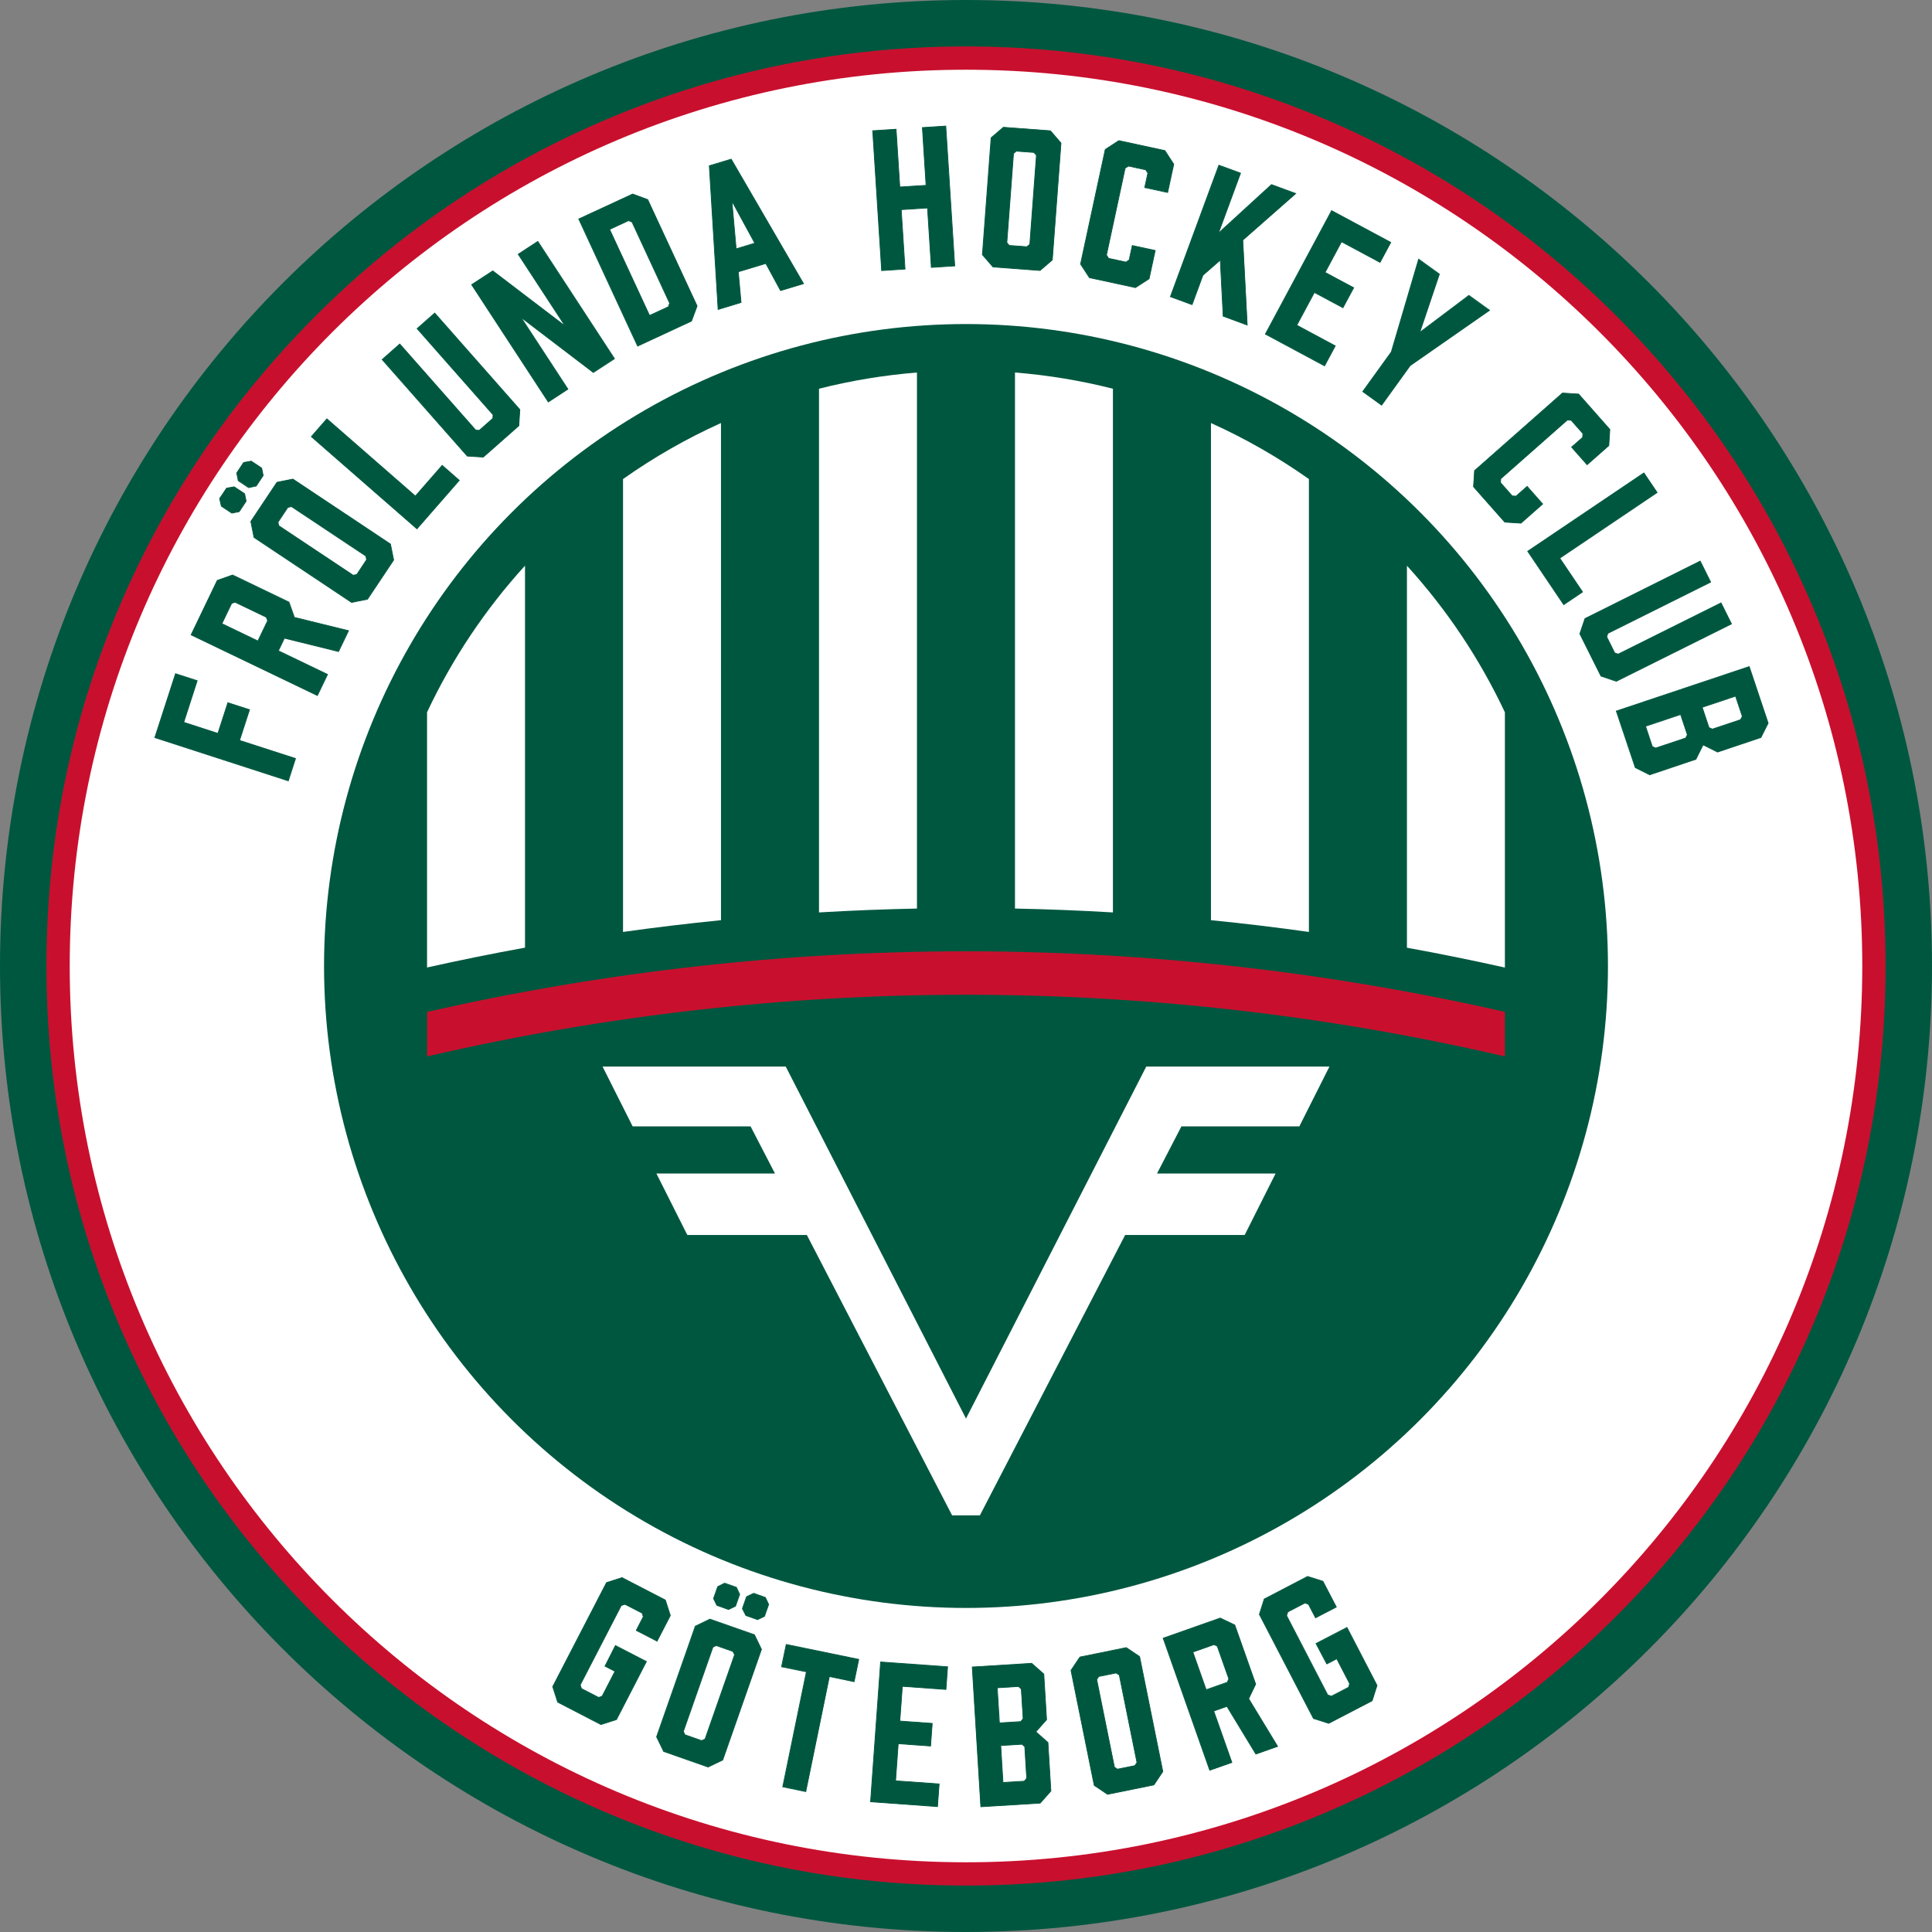 <?xml version="1.0" encoding="UTF-8"?><svg xmlns="http://www.w3.org/2000/svg" viewBox="0 0 299 299"><rect x="0" y="0" width="299" height="299" fill="#808080" stroke="none"/><defs><style>.l{fill:#00573f;}.m{fill:#fff;}.n{fill:#c8102e;}</style></defs><g id="a"/><g id="b"><g id="c"><g><circle id="d" class="m" cx="149.5" cy="149.5" r="145.4"/><circle id="e" class="l" cx="149.5" cy="149.5" r="99.35"/><path id="f" class="m" d="M217.74,87.55c6.18,6.8,11.26,14.4,15.16,22.69v39.5c-5.03-1.12-10.09-2.15-15.16-3.07v-59.12Zm-30.33,54.86c5.07,.5,10.12,1.11,15.16,1.82V74.14c-4.76-3.36-9.82-6.26-15.16-8.67v76.94Zm-30.33-1.8c5.06,.1,10.11,.3,15.16,.6V60.16c-4.96-1.26-10.02-2.1-15.16-2.51v82.96Zm-30.33,.6c5.05-.3,10.11-.5,15.16-.6V57.65c-5.14,.42-10.2,1.25-15.16,2.51v81.05Zm-30.33,3.02c5.04-.71,10.1-1.31,15.16-1.82V65.47c-5.34,2.41-10.41,5.31-15.16,8.67v70.09Zm-30.33,5.5c5.03-1.12,10.09-2.15,15.16-3.07v-59.12c-6.18,6.8-11.26,14.4-15.16,22.69v39.5Z"/><path id="g" class="n" d="M232.9,163.49l-.75-.17c-27.07-6.22-54.88-9.37-82.65-9.37s-55.58,3.15-82.65,9.37l-.75,.17v-6.88c27.32-6.22,55.38-9.38,83.4-9.38s56.08,3.16,83.4,9.37v6.88Z"/><g id="h"><g><g><path class="l" d="M93.87,244.92l2.38-.76,6.72,3.47,.76,2.38-2.05,3.98-3.22-1.66,1.09-2.1-.16-.56-2.66-1.37-.58,.18-6.35,12.29,.18,.58,2.66,1.37,.55-.2,1.99-3.85-1.55-.8,1.61-3.18,4.79,2.47-4.63,8.97-2.38,.76-6.72-3.47-.76-2.38,8.32-16.12Z"/><path class="l" d="M93.02,266.96h-.02l-6.74-3.49-.78-2.43v-.02l8.35-16.14,2.43-.78h.02l6.74,3.49,.78,2.43v.02l-2.09,4.03-.05-.03-3.27-1.69,1.1-2.14-.15-.52-2.62-1.35-.53,.17-6.33,12.25,.17,.53,2.62,1.35,.5-.18,1.95-3.78-1.55-.8,.03-.05,1.64-3.24,4.9,2.53-.03,.05-4.64,9-2.43,.78Zm-6.66-3.57l6.67,3.45,2.34-.75,4.59-8.9-4.68-2.42-1.56,3.08,1.55,.8-2.03,3.93-.6,.21h-.02l-2.68-1.4-.2-.62v-.02l6.37-12.32,.62-.2h.02l2.68,1.4,.17,.61v.02l-1.07,2.05,3.11,1.61,2.02-3.9-.75-2.34-6.67-3.45-2.34,.75-8.3,16.08,.75,2.34Z"/></g><g><path class="l" d="M111.85,272.38l-2.25,1.08-6.89-2.41-1.08-2.25,6-17.12,2.25-1.08,6.89,2.41,1.08,2.25-6,17.12Zm-1.02-17.71l-.51,.24-4.57,13.06,.24,.51,2.58,.91,.54-.24,4.57-13.06-.27-.52-2.58-.91Zm3.62-7.92l-.64,1.83-1.05,.51-1.83-.64-.51-1.05,.64-1.83,1.06-.53,1.83,.64,.5,1.08Zm4.5,1.57l-.64,1.83-1.05,.51-1.83-.64-.53-1.06,.64-1.83,1.09-.52,1.83,.64,.5,1.08Z"/><path class="l" d="M109.6,273.53h-.02l-6.92-2.43v-.02l-1.11-2.28,6.01-17.17,2.3-1.11h.02l6.92,2.43,1.11,2.3-6.01,17.17-2.3,1.11Zm-6.85-2.53l6.85,2.4,2.21-1.06,5.98-17.08-1.06-2.21-6.85-2.4-2.21,1.06-5.98,17.08,1.06,2.21Zm5.83-1.55h-.02l-2.61-.92-.27-.55,4.59-13.1,.55-.27h.02l2.61,.92,.29,.56v.02l-4.59,13.08-.58,.26Zm-2.54-1.02l2.54,.89,.49-.22,4.56-13.01-.25-.47-2.54-.89-.46,.22-4.56,13.01,.22,.46Zm11.22-17.71h-.02l-1.85-.66-.56-1.11,.66-1.88,1.14-.55h.02l1.85,.66v.02l.52,1.1-.66,1.88-1.1,.53Zm-1.79-.75l1.78,.63,1.01-.49,.63-1.78-.48-1.04-1.78-.62-1.05,.5-.62,1.78,.51,1.02Zm-2.7-.82h-.02l-1.85-.66-.53-1.1,.66-1.88,1.11-.56,1.88,.66v.02l.52,1.1-.66,1.88-1.1,.53Zm-1.79-.75l1.78,.62,1.01-.49,.63-1.78-.48-1.04-1.78-.62-1.02,.51-.62,1.78,.49,1.01Z"/></g><g><path class="l" d="M128.36,259.46l-3.65,17.8-3.55-.73,3.65-17.8-3.83-.78,.7-3.44,11.21,2.3-.7,3.44-3.83-.79Z"/><path class="l" d="M124.75,277.33h-.06l-3.61-.75v-.06l3.65-17.74-3.83-.78v-.06l.73-3.5h.06l11.27,2.32v.06l-.73,3.5h-.06l-3.77-.79-3.65,17.8Zm-3.53-.84l3.43,.7,3.65-17.8h.06l3.77,.79,.68-3.32-11.09-2.27-.68,3.32,3.83,.78v.06l-3.65,17.74Z"/></g><g><path class="l" d="M136.29,257.22l10.36,.74-.25,3.5-6.74-.48-.39,5.38,5.01,.36-.25,3.5-5.01-.36-.41,5.75,6.74,.48-.25,3.5-10.36-.74,1.55-21.63Z"/><path class="l" d="M145.15,279.65h-.06l-10.42-.75v-.06l1.56-21.69h.06l10.42,.75v.06l-.26,3.56h-.06l-6.69-.48-.38,5.26,5.01,.36v.06l-.26,3.56-5.01-.36-.4,5.63,6.74,.48v.06l-.26,3.56Zm-10.35-.86l10.24,.73,.24-3.38-6.74-.48v-.06l.42-5.81,5.01,.36,.24-3.38-5.01-.36v-.06l.39-5.44h.06l6.69,.48,.24-3.38-10.24-.73-1.54,21.51Z"/></g><g><path class="l" d="M161.54,259.08l.43,7.06-1.66,1.87,1.87,1.66,.46,7.52-1.66,1.87-9.2,.56-1.32-21.64,9.2-.56,1.87,1.66Zm-3.21,6.91l-.28-4.58-.43-.4-3.3,.2,.33,5.44,3.3-.2,.37-.45Zm-3.46,4.16l.35,5.72,3.3-.2,.37-.45-.3-4.9-.42-.37-3.3,.2Z"/><path class="l" d="M151.74,279.69v-.06l-1.33-21.7h.06l9.22-.57,.02,.02,1.89,1.67v.02l.43,7.09-.02,.02-1.62,1.83,1.85,1.63v.02l.46,7.54-.02,.02-1.67,1.89h-.02l-9.26,.57Zm-1.2-21.65l1.32,21.52,9.11-.56,1.62-1.84-.46-7.47-1.9-1.68,1.68-1.9-.43-7.01-1.84-1.62-9.11,.56Zm4.63,17.89v-.06l-.36-5.78,3.39-.21,.46,.41v.02l.3,4.92-.4,.49h-.03l-3.36,.21Zm-.23-5.73l.34,5.6,3.22-.2,.34-.41-.3-4.85-.39-.34-3.22,.2Zm-.33-3.49l-.34-5.56,3.39-.21,.46,.44,.28,4.63-.4,.49h-.03l-3.36,.21Zm-.21-5.45l.33,5.32,3.22-.2,.34-.41-.28-4.54-.39-.37-3.22,.2Z"/></g><g><path class="l" d="M179.96,274.16l-1.38,2.08-7.16,1.45-2.08-1.38-3.59-17.78,1.38-2.08,7.16-1.45,2.08,1.38,3.59,17.78Zm-9.92-14.7l-.31,.47,2.74,13.56,.47,.31,2.68-.54,.34-.48-2.74-13.56-.5-.31-2.68,.54Z"/><path class="l" d="M171.41,277.75h-.02l-2.1-1.41v-.02l-3.6-17.81v-.02l1.41-2.1h.02l7.18-1.46h.02l2.1,1.41v.02l3.6,17.81v.02l-1.41,2.1h-.02l-7.18,1.46Zm-2.02-1.48l2.04,1.36,7.11-1.44,1.36-2.04-3.58-17.73-2.04-1.36-7.11,1.44-1.36,2.04,3.58,17.73Zm3.53-2.4l-.51-.34v-.02l-2.75-13.59,.34-.51h.02l2.71-.55,.54,.33v.03l2.75,13.59-.37,.52-2.73,.55Zm-.4-.41l.43,.28,2.64-.53,.31-.44-2.73-13.51-.46-.28-2.64,.53-.28,.43,2.73,13.51Z"/></g><g><path class="l" d="M180.01,253.54l8.83-3.11,2.26,1.08,3.23,9.15-1.08,2.26,4.48,7.38-3.36,1.19-4.48-7.38-2.05,.72,2.81,7.96-3.42,1.2-7.21-20.45Zm10.17,6.28l-1.78-5.06-.51-.24-3.28,1.16,2.06,5.84,3.28-1.16,.23-.54Z"/><path class="l" d="M187.19,274.06l-.02-.06-7.23-20.51,.06-.02,8.85-3.12,2.3,1.1v.02l3.24,9.17-1.08,2.25,4.5,7.41-.07,.02-3.41,1.2-4.48-7.38-1.94,.69,2.81,7.96-.06,.02-3.47,1.22Zm-7.1-20.49l7.17,20.34,3.3-1.16-2.81-7.96,.06-.02,2.09-.74,4.48,7.38,3.25-1.15-4.46-7.34v-.03l1.08-2.23-3.21-9.1-2.21-1.06-8.75,3.08Zm6.54,8.01l-.02-.06-2.08-5.9,.06-.02,3.31-1.17,.55,.27v.02l1.8,5.08-.25,.58h-.02l-3.34,1.19Zm-1.95-5.88l2.02,5.73,3.2-1.13,.21-.49-1.77-5.01-.46-.22-3.2,1.13Z"/></g><g><path class="l" d="M194.91,249.84l.76-2.38,6.71-3.48,2.38,.76,2.06,3.98-3.22,1.67-1.09-2.1-.55-.2-2.66,1.38-.18,.58,6.37,12.28,.58,.18,2.66-1.38,.16-.56-2-3.85-1.54,.8-1.67-3.15,4.79-2.48,4.65,8.96-.76,2.38-6.71,3.48-2.38-.76-8.36-16.1Z"/><path class="l" d="M205.65,266.77l-2.43-.77v-.02l-8.38-16.13,.77-2.43h.02l6.73-3.51,2.43,.77v.02l2.1,4.03-3.32,1.72-1.11-2.13-.5-.18-2.61,1.36-.17,.53,6.35,12.24,.53,.17,2.61-1.36,.14-.52-1.96-3.77-1.54,.8-1.72-3.26,.05-.03,4.84-2.51,.03,.05,4.66,8.99-.77,2.43h-.02l-6.73,3.5Zm-2.35-.87l2.34,.74,6.67-3.46,.74-2.34-4.61-8.89-4.68,2.43,1.61,3.05,1.55-.8,2.04,3.92-.17,.61h-.02l-2.68,1.4-.62-.2v-.02l-6.4-12.3,.2-.62h.02l2.68-1.4h.02l.57,.21v.02l1.07,2.05,3.11-1.61-2.02-3.9-2.34-.74-6.67,3.46-.74,2.34,8.33,16.06Z"/></g></g><g><g><path class="l" d="M30.5,105.36l-2.08,6.43,5.29,1.71,1.54-4.75,3.34,1.08-1.54,4.75,8.66,2.8-1.12,3.45-20.63-6.68,3.2-9.88,3.34,1.08Z"/><path class="l" d="M44.63,120.91l-.06-.02-20.68-6.7,.02-.06,3.22-9.94,.06,.02,3.4,1.1-.02,.06-2.06,6.38,5.18,1.68,1.54-4.75,.06,.02,3.4,1.1-.02,.06-1.52,4.69,8.66,2.8-.02,.06-1.13,3.5Zm-20.59-6.79l20.51,6.64,1.08-3.33-8.66-2.8,.02-.06,1.52-4.69-3.22-1.04-1.54,4.75-.06-.02-5.35-1.73,.02-.06,2.06-6.38-3.22-1.04-3.16,9.77Z"/></g><g><path class="l" d="M29.57,98.25l4.05-8.43,2.36-.83,8.74,4.2,.83,2.36,8.38,2.06-1.54,3.21-8.38-2.06-.94,1.95,7.61,3.66-1.57,3.27-19.54-9.39Zm11.63-2.73l-4.83-2.32-.53,.19-1.51,3.14,5.58,2.68,1.51-3.14-.21-.55Z"/><path class="l" d="M49.15,107.72l-19.65-9.44,4.09-8.51h.02l2.38-.84h.02l8.77,4.22v.02l.83,2.33,8.42,2.07-1.6,3.32h-.05l-8.33-2.06-.89,1.86,7.61,3.66-1.62,3.37Zm-19.49-9.5l19.44,9.34,1.52-3.16-7.61-3.66,.99-2.05h.05l8.33,2.06,1.49-3.1-8.34-2.05-.83-2.37-8.7-4.18-2.31,.81-4.02,8.36Zm10.29,1.06l-5.69-2.73,1.54-3.21,.58-.2,4.88,2.34,.23,.59-1.54,3.21Zm-5.53-2.79l5.47,2.63,1.47-3.06-.19-.5-4.79-2.3-.49,.17-1.47,3.06Z"/></g><g><path class="l" d="M36.24,75.33l1.62,1.07,.23,1.15-1.07,1.62-1.15,.23-1.62-1.07-.25-1.16,1.07-1.62,1.17-.21Zm2.64-3.97l1.62,1.07,.23,1.15-1.07,1.62-1.16,.25-1.62-1.07-.24-1.19,1.07-1.62,1.17-.21Zm21.55,12.83l.49,2.45-4.05,6.08-2.45,.49-15.11-10.05-.49-2.45,4.05-6.08,2.45-.49,15.11,10.05Zm-17.41-3.39l.11,.55,11.52,7.66,.55-.11,1.52-2.28-.1-.58-11.52-7.66-.57,.14-1.52,2.28Z"/><path class="l" d="M54.41,93.29h-.02l-15.13-10.08-.5-2.5v-.02l4.07-6.1,2.5-.5h.02l15.13,10.08,.5,2.5v.02l-4.07,6.1-2.5,.5Zm-15.04-10.15l15.07,10.02,2.4-.48,4.02-6.04-.48-2.4-15.07-10.02-2.4,.48-4.02,6.04,.48,2.4Zm15.27,5.95h-.02l-11.54-7.69-.12-.6,1.54-2.32,.62-.15h.02l11.54,7.69,.1,.63-1.54,2.32-.6,.12Zm-11.45-7.76l11.48,7.64,.51-.1,1.49-2.24-.09-.53-11.48-7.64-.52,.12-1.49,2.24,.1,.51Zm-7.33-1.86l-1.66-1.1-.27-1.21v-.02l1.1-1.64,1.22-.22,1.66,1.1,.24,1.2-1.1,1.66-1.2,.24Zm-1.55-1.17l1.57,1.05,1.1-.22,1.05-1.57-.22-1.1-1.57-1.05-1.12,.21-1.05,1.57,.24,1.11Zm4.17-2.77h-.02l-1.64-1.1-.25-1.24,1.1-1.66,1.22-.22,1.66,1.1,.24,1.2-1.1,1.66-1.21,.26Zm-1.55-1.17l1.57,1.05,1.11-.24,1.05-1.57-.22-1.1-1.57-1.05-1.12,.21-1.05,1.57,.23,1.14Z"/></g><g><path class="l" d="M64.53,81.84l-16.34-14.26,2.4-2.75,13.69,11.95,4.15-4.75,2.64,2.31-6.55,7.5Z"/><path class="l" d="M64.53,81.92l-.05-.04-16.38-14.3,2.48-2.84,.05,.04,13.65,11.91,4.15-4.75,2.73,2.39-.04,.05-6.59,7.55Zm-16.26-14.35l16.25,14.18,6.47-7.41-2.55-2.23-4.15,4.75-.05-.04-13.65-11.91-2.32,2.66Z"/></g><g><path class="l" d="M80.29,65.91l-5.48,4.83-2.5-.16-13.17-14.94,2.72-2.4,11.75,13.33,.56,.04,2.1-1.85,.04-.56-11.75-13.33,2.72-2.4,13.17,14.94-.16,2.5Z"/><path class="l" d="M74.83,70.8h-.02l-2.52-.16-.02-.02-13.21-14.98,2.81-2.48,.04,.04,11.74,13.31,.51,.03,2.06-1.82,.03-.51-11.78-13.36,2.81-2.48,.04,.04,13.19,14.96v.02l-.16,2.52-.02,.02-5.5,4.85Zm-2.49-.28l2.45,.15,5.44-4.8,.15-2.45-13.11-14.87-2.63,2.32,11.73,13.31-.04,.61-.02,.02-2.12,1.87-.61-.04-.02-.02-11.72-13.29-2.63,2.32,13.11,14.87Z"/></g><g><path class="l" d="M72.99,44.06l3.27-2.14,11.22,8.55-7.28-11.13,3.03-1.98,11.87,18.15-3.27,2.14-11.22-8.55,7.28,11.13-3.03,1.98-11.87-18.15Z"/><path class="l" d="M84.84,62.29l-11.93-18.25,3.36-2.19,.03,.03,10.94,8.34-7.12-10.89,3.13-2.05,11.93,18.25-3.36,2.19-.03-.03-10.94-8.34,7.12,10.89-3.13,2.05Zm-11.76-18.21l11.8,18.05,2.93-1.92-7.43-11.37,11.46,8.74,3.19-2.08-11.8-18.05-2.93,1.92,7.43,11.37-11.46-8.74-3.19,2.08Z"/></g><g><path class="l" d="M100.26,30.89l7.63,16.46-.86,2.35-8.33,3.86-9.12-19.67,8.33-3.86,2.35,.86Zm3.37,16.02l-5.82-12.55-.54-.22-2.92,1.36,6.18,13.33,2.92-1.36,.18-.56Z"/><path class="l" d="M98.66,53.65l-.03-.05-9.14-19.73,.05-.03,8.36-3.87h.02l2.37,.88v.02l7.65,16.48v.02l-.88,2.37h-.02l-8.39,3.9Zm-9.01-19.72l9.07,19.56,8.26-3.83,.84-2.3-7.61-16.42-2.3-.84-8.26,3.83Zm10.84,14.98l-.03-.05-6.2-13.38,3-1.39,.59,.24v.02l5.84,12.58-.2,.6-3,1.39Zm-6.07-13.38l6.13,13.22,2.85-1.32,.17-.51-5.8-12.51-.5-.2-2.85,1.32Z"/></g><g><path class="l" d="M114.26,42.07l.43,4.76-3.55,1.07-1.36-22.24,3.39-1.02,11.19,19.27-3.55,1.07-2.28-4.2-4.26,1.29Zm-1-10.99l.67,7.43,2.9-.88-3.56-6.55Z"/><path class="l" d="M111.08,47.98v-.08l-1.37-22.29,3.48-1.05,.02,.04,11.23,19.33-3.67,1.11-.02-.04-2.26-4.16-4.17,1.26,.43,4.76h-.05l-3.62,1.11Zm-1.24-22.28l1.35,22.12,3.43-1.04-.43-4.76h.05l4.31-1.32,.02,.04,2.26,4.16,3.43-1.04-11.13-19.16-3.3,1Zm4.04,12.88l-.7-7.79,3.74,6.87-3.04,.92Zm-.53-7.22l.63,7.07,2.75-.83-3.39-6.23Z"/></g><g><path class="l" d="M139.25,28.94l4.07-.26-.57-8.94,3.62-.23,1.38,21.64-3.62,.23-.59-9.2-4.07,.26,.59,9.2-3.62,.23-1.38-21.64,3.62-.23,.57,8.94Z"/><path class="l" d="M136.39,41.94v-.06l-1.39-21.7,3.74-.24v.06l.57,8.88,3.95-.25-.57-8.94,3.74-.24v.06l1.39,21.7-3.74,.24v-.06l-.59-9.14-3.95,.25,.59,9.2-3.74,.24Zm-1.26-21.65l1.38,21.52,3.5-.22-.59-9.2,4.19-.27v.06l.59,9.14,3.5-.22-1.38-21.52-3.5,.22,.57,8.94-4.19,.27v-.06l-.57-8.88-3.5,.22Z"/></g><g><path class="l" d="M162.86,40.23l-1.9,1.63-7.28-.54-1.63-1.9,1.35-18.1,1.9-1.63,7.28,.54,1.63,1.9-1.35,18.1Zm-5.58-16.84l-.43,.37-1.03,13.8,.37,.43,2.73,.2,.46-.37,1.03-13.8-.4-.43-2.73-.2Z"/><path class="l" d="M160.98,41.92l-7.33-.55-.02-.02-1.65-1.91v-.02l1.35-18.12,1.93-1.66,7.33,.55,.02,.02,1.65,1.91v.02l-1.35,18.12-1.93,1.66Zm-7.27-.66l7.23,.54,1.86-1.6,1.35-18.05-1.6-1.86-7.23-.54-1.86,1.6-1.35,18.05,1.6,1.86Zm5.23-3.01h-.02l-2.76-.21-.4-.47v-.02l1.03-13.82,.47-.4,2.78,.21,.43,.47v.03l-1.03,13.83-.5,.4Zm-2.72-.32l2.68,.2,.42-.34,1.02-13.75-.36-.39-2.68-.2-.39,.34-1.03,13.75,.34,.39Z"/></g><g><path class="l" d="M171.04,23.12l2.1-1.36,7.14,1.54,1.36,2.1-.94,4.38-3.54-.76,.48-2.23-.33-.51-2.68-.58-.51,.33-2.89,13.45,.33,.51,2.68,.58,.51-.33,.48-2.23,3.54,.76-.94,4.38-2.1,1.36-7.14-1.54-1.36-2.1,3.82-17.74Z"/><path class="l" d="M175.74,44.57h-.02l-7.17-1.55v-.02l-1.38-2.12v-.02l3.83-17.77h.02l2.12-1.38h.02l7.17,1.55v.02l1.38,2.12v.02l-.96,4.44-3.66-.79,.49-2.27-.3-.47-2.63-.57-.47,.3-2.88,13.4,.3,.47,2.63,.57,.47-.3,.49-2.27,3.66,.79-.96,4.46-2.14,1.38Zm-7.12-1.65l7.09,1.53,2.06-1.33,.92-4.3-3.43-.74-.47,2.2-.55,.36h-.02l-2.7-.59-.35-.55v-.02l2.9-13.47,.55-.36h.02l2.7,.59,.35,.55-.47,2.2,3.43,.74,.92-4.3-1.33-2.06-7.09-1.53-2.06,1.33-3.8,17.69,1.33,2.06Z"/></g><g><path class="l" d="M193.03,50.31l-3.72-1.37-.45-8.68-2.69,2.35-1.68,4.55-3.35-1.23,7.5-20.34,3.35,1.23-3.42,9.29,8.22-7.52,3.75,1.38-8.19,7.2,.69,13.15Z"/><path class="l" d="M193.09,50.39l-.09-.03-3.76-1.39v-.04l-.44-8.56-2.59,2.26-1.69,4.59-3.46-1.27,.02-.06,7.52-20.4,3.46,1.27-.02,.06-3.34,9.06,8.06-7.38,3.88,1.43-.08,.07-8.17,7.18,.69,13.21Zm-3.73-1.5l3.6,1.33-.68-13.08,.02-.02,8.11-7.13-3.62-1.33-8.37,7.66,.09-.23,3.4-9.23-3.23-1.19-7.46,20.23,3.23,1.19,1.66-4.51h.01l2.78-2.44v.12l.45,8.64Z"/></g><g><path class="l" d="M206.08,32.6l9.15,4.91-1.66,3.09-5.96-3.2-2.55,4.75,4.43,2.37-1.66,3.09-4.43-2.37-2.72,5.08,5.96,3.2-1.66,3.09-9.15-4.91,10.25-19.11Z"/><path class="l" d="M205.01,56.7l-.05-.03-9.21-4.94,.03-.05,10.28-19.16,.05,.03,9.21,4.94-.03,.05-1.69,3.15-.05-.03-5.91-3.17-2.49,4.65,4.43,2.37-.03,.05-1.69,3.15-.05-.03-4.37-2.34-2.67,4.97,5.96,3.2-.03,.05-1.69,3.15Zm-9.1-5.01l9.05,4.85,1.6-2.99-5.96-3.2,.03-.05,2.75-5.13,.05,.03,4.37,2.34,1.6-2.99-4.43-2.37,.03-.05,2.58-4.81,.05,.03,5.91,3.17,1.6-2.99-9.05-4.85-10.19,19Z"/></g><g><path class="l" d="M210.91,60.6l4.42-6.13,4.23-14.36,3.19,2.3-3.03,9.04,7.61-5.73,3.19,2.3-12.28,8.56-4.42,6.13-2.92-2.1Z"/><path class="l" d="M213.84,62.78l-.05-.03-2.97-2.14,4.45-6.17,4.25-14.43,.07,.05,3.23,2.33v.04l-2.98,8.85,7.49-5.64,.04,.03,3.26,2.35-12.35,8.6-4.45,6.17Zm-2.85-2.2l2.82,2.03,4.4-6.1,12.22-8.51-3.09-2.23-7.73,5.82,3.08-9.18-3.09-2.23-4.21,14.3-4.38,6.09Z"/></g><g><path class="l" d="M241.81,60.83l2.5,.16,4.83,5.48-.16,2.5-3.36,2.96-2.4-2.72,1.71-1.51,.04-.6-1.81-2.05-.6-.04-10.31,9.1-.04,.6,1.81,2.05,.6,.04,1.71-1.51,2.4,2.72-3.36,2.96-2.5-.16-4.83-5.48,.16-2.5,13.61-12Z"/><path class="l" d="M235.4,81.02h-.02l-2.52-.16-.02-.02-4.85-5.49v-.02l.16-2.52,.02-.02,13.62-12.02h.02l2.52,.16,.02,.02,4.85,5.49v.02l-.16,2.52-.02,.02-3.4,3-2.48-2.81,1.74-1.53,.03-.55-1.78-2.02-.55-.03-10.27,9.06-.03,.55,1.78,2.02,.55,.03,1.74-1.53,2.48,2.81-3.42,3.02Zm-2.49-.28l2.45,.15,3.29-2.91-2.32-2.63-1.69,1.49-.65-.04-.02-.02-1.83-2.07,.04-.65,.02-.02,10.33-9.11,.65,.04,.02,.02,1.83,2.07-.04,.65-.02,.02-1.67,1.47,2.32,2.63,3.3-2.91,.15-2.45-4.8-5.44-2.45-.15-13.57,11.97-.15,2.45,4.8,5.44Z"/></g><g><path class="l" d="M236.43,85.31l17.98-12.13,2.04,3.03-15.07,10.16,3.53,5.23-2.91,1.96-5.57-8.25Z"/><path class="l" d="M241.98,93.65l-.03-.05-5.6-8.3,18.08-12.19,.03,.05,2.08,3.08-15.07,10.16,3.53,5.23-3.01,2.03Zm-5.47-8.32l5.5,8.16,2.81-1.9-3.53-5.23,15.07-10.16-1.98-2.93-17.88,12.06Z"/></g><g><path class="l" d="M247.76,104.63l-3.26-6.54,.8-2.37,17.83-8.88,1.62,3.24-15.91,7.93-.18,.54,1.25,2.5,.54,.18,15.91-7.93,1.62,3.24-17.83,8.88-2.37-.79Z"/><path class="l" d="M250.14,105.49h-.02l-2.4-.81v-.02l-3.28-6.56v-.02l.81-2.4h.02l17.88-8.92,.03,.05,1.64,3.3-.05,.03-15.89,7.92-.16,.49,1.22,2.46,.49,.16,15.94-7.94,.03,.05,1.64,3.3-.05,.03-17.85,8.89Zm-2.33-.91l2.33,.78,17.75-8.84-1.56-3.14-15.88,7.91-.58-.2v-.02l-1.27-2.53,.2-.58h.02l15.86-7.91-1.56-3.14-17.75,8.84-.78,2.33,3.23,6.49Z"/></g><g><path class="l" d="M272.51,114.14l-6.71,2.25-2.24-1.12-1.12,2.24-7.14,2.39-2.24-1.12-2.93-8.74,20.56-6.88,2.93,8.74-1.12,2.24Zm-12.42-3.57l-5.44,1.82,1.05,3.14,.53,.24,4.65-1.56,.25-.51-1.05-3.14Zm4.91,2.27l4.36-1.46,.28-.51-1.05-3.14-5.17,1.73,1.05,3.14,.53,.24Z"/><path class="l" d="M255.3,119.97l-2.28-1.14v-.02l-2.95-8.8,.06-.02,20.62-6.9,.02,.06,2.93,8.76v.02l-1.14,2.26h-.02l-6.73,2.26-2.21-1.1-1.1,2.21h-.02l-7.17,2.41Zm-2.19-1.22l2.19,1.09,7.09-2.38,1.13-2.27,2.27,1.13,6.66-2.23,1.09-2.19-2.9-8.66-20.45,6.85,2.9,8.66Zm3.12-2.91l-.58-.26v-.02l-1.08-3.19,.06-.02,5.5-1.84,.02,.06,1.06,3.16-.27,.55h-.02l-4.68,1.57Zm-.48-.35l.49,.22,4.61-1.54,.23-.46-1.02-3.06-5.32,1.78,1.02,3.06Zm9.25-2.58l-.58-.26v-.02l-1.08-3.19,.06-.02,5.22-1.75,.02,.06,1.06,3.16-.3,.56-4.4,1.47Zm-.48-.35l.49,.22,4.31-1.44,.26-.47-1.02-3.06-5.05,1.69,1.02,3.06Z"/></g></g></g><polygon id="i" class="m" points="205.75 165.06 177.4 165.06 149.5 219.54 121.6 165.06 93.25 165.06 97.91 174.32 116.16 174.32 119.94 181.62 101.59 181.62 106.37 191.13 124.87 191.13 147.35 234.52 151.65 234.52 174.13 191.13 192.63 191.13 197.41 181.62 179.06 181.62 182.84 174.32 201.09 174.32 205.75 165.06"/><path id="j" class="n" d="M149.5,10.79c76.61,0,138.71,62.1,138.71,138.71s-62.1,138.71-138.71,138.71S10.79,226.11,10.79,149.5,72.89,10.79,149.5,10.79m0-5.27c-19.44,0-38.29,3.81-56.05,11.32-17.15,7.25-32.54,17.63-45.77,30.86-13.22,13.22-23.6,28.62-30.86,45.77-7.51,17.75-11.32,36.61-11.32,56.05s3.81,38.29,11.32,56.05c7.25,17.15,17.63,32.54,30.86,45.77,13.22,13.22,28.62,23.6,45.77,30.86,17.75,7.51,36.61,11.32,56.05,11.32s38.29-3.81,56.05-11.32c17.15-7.25,32.54-17.63,45.77-30.86,13.22-13.22,23.6-28.62,30.86-45.77,7.51-17.75,11.32-36.61,11.32-56.05s-3.81-38.29-11.32-56.05c-7.25-17.15-17.63-32.54-30.86-45.77-13.22-13.22-28.62-23.6-45.77-30.86-17.75-7.51-36.61-11.32-56.05-11.32h0Z"/><path id="k" class="l" d="M149.5,7.19c19.21,0,37.85,3.76,55.39,11.18,16.95,7.17,32.16,17.43,45.24,30.5,13.07,13.07,23.33,28.29,30.5,45.24,7.42,17.54,11.18,36.18,11.18,55.39s-3.76,37.85-11.18,55.39c-7.17,16.95-17.43,32.16-30.5,45.24-13.07,13.07-28.29,23.33-45.24,30.5-17.54,7.42-36.18,11.18-55.39,11.18s-37.85-3.76-55.39-11.18c-16.95-7.17-32.16-17.43-45.24-30.5-13.07-13.07-23.33-28.29-30.5-45.24-7.42-17.54-11.18-36.18-11.18-55.39s3.76-37.85,11.18-55.39c7.17-16.95,17.43-32.16,30.5-45.24,13.07-13.07,28.29-23.33,45.24-30.5,17.54-7.42,36.18-11.18,55.39-11.18m0-7.19C66.93,0,0,66.93,0,149.5s66.93,149.5,149.5,149.5,149.5-66.93,149.5-149.5S232.07,0,149.5,0h0Z"/></g></g></g></svg>
